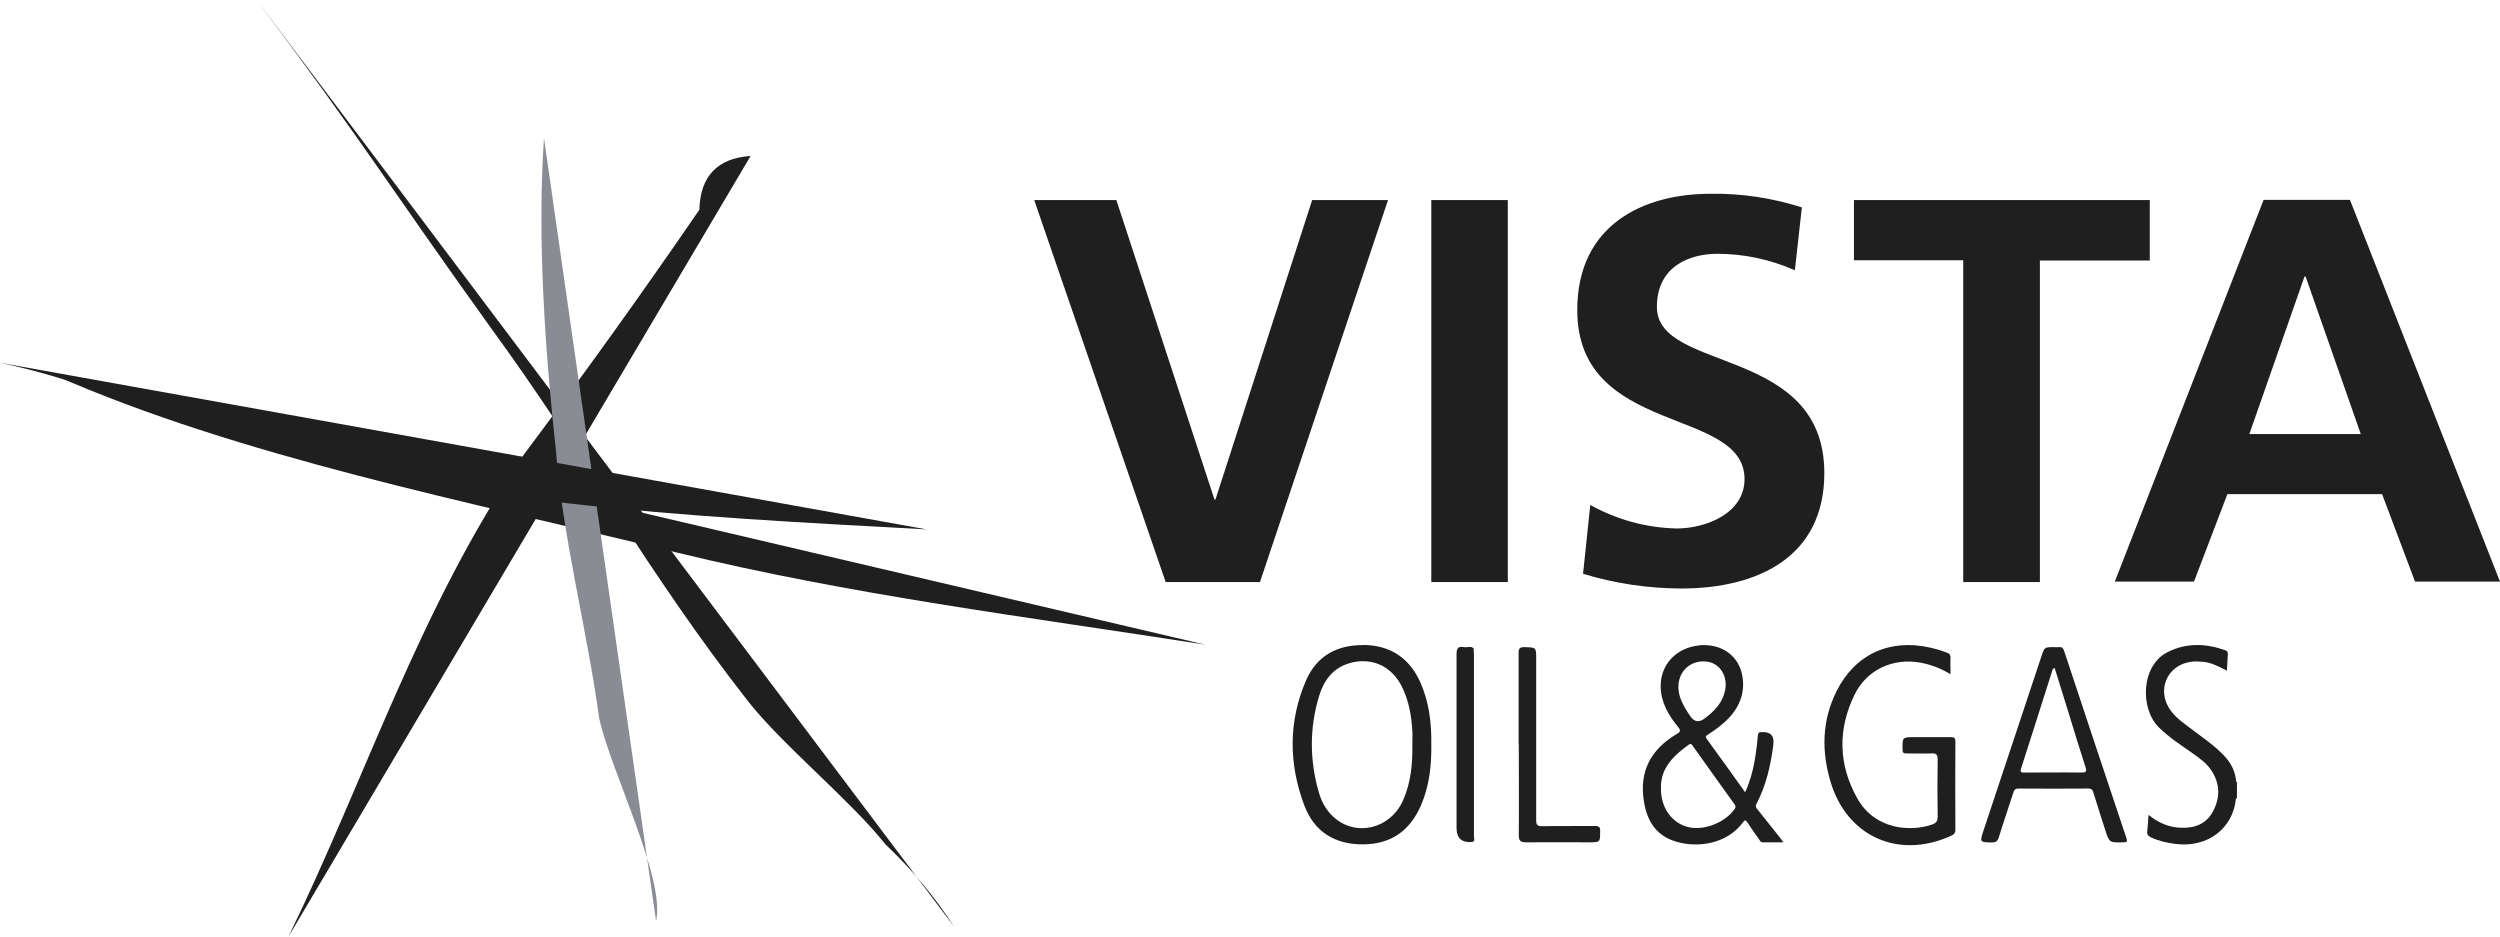 <?xml version="1.0" encoding="UTF-8"?><svg id="Capa_2" xmlns="http://www.w3.org/2000/svg" viewBox="0 0 159.47 59.75"><defs><style>.cls-1{fill:#898c92;}.cls-2{fill-rule:evenodd;}.cls-2,.cls-3{fill:#1f1f1f;}</style></defs><g id="Capa_1-2"><path class="cls-3" d="M16.37,0c6.94,9.27,8.16,11.46,14.88,20.83,6.07,8.3,10.09,15.76,16.49,23.93,2.19,2.78,6.55,6.33,8.75,9.11,1.66,1.57,3.13,3.32,4.37,5.24"/><path class="cls-3" d="M47.88,9.95c-2.12.14-3.21,1.29-3.27,3.43-3.62,5.28-7.36,10.49-11.22,15.65-6.7,9.89-9.95,20.36-14.99,30.72"/><path class="cls-3" d="M3.4,23.9c11.89,5.24,26.46,8.09,39.71,11.33,11.19,2.73,22.31,4.1,33.76,5.89"/><path class="cls-1" d="M34.7,8.81c-.44,6.35.07,13.59.76,19.92.43,5.53,2.01,11.56,2.76,17.08.74,3.42,4.23,10.19,3.63,12.94"/><path class="cls-3" d="M0,23.14c5.12,1.08,9.21,2.96,14.03,4.48,14.44,4.58,29.46,5.3,45.08,6.15"/><path class="cls-3" d="M125.23,37.13h4.89v-20.51h7.01v-3.86h-18.87v3.84h6.97v20.51M114.94,13.23c-1.88-.6-3.85-.9-5.82-.87-4.3,0-8.51,1.98-8.51,7.42,0,8.06,10.67,6.14,10.67,10.78,0,2.2-2.48,3.15-4.33,3.15-1.93-.04-3.82-.56-5.51-1.5l-.46,4.39c2.03.62,4.13.93,6.25.94,4.92,0,9.14-2.02,9.14-7.36,0-8.17-10.68-6.38-10.68-10.6,0-2.65,2.17-3.39,3.85-3.39,1.71,0,3.39.36,4.95,1.05l.45-4.03M91.3,37.13h4.88V12.76h-4.88v24.37ZM74.37,37.13h6l8.17-24.37h-4.84l-6.17,19.11h-.06l-6.26-19.11h-5.24l8.38,24.35M150.6,27.69h-7.12l3.52-10.05h.07l3.52,10.05ZM159.47,37.1l-9.57-24.35h-5.51l-9.49,24.35h5.05l2.13-5.58h9.87l2.1,5.58h5.41"/><path class="cls-2" d="M142.63,49.87h.03s.03.01.03.01v1.03l-.03.02h-.03c-.19-.36-.2-.71,0-1.06"/><path class="cls-3" d="M108.75,41.15s-.08,0-.12,0c-.09,0-.17,0-.26.02-1.47.16-2.46,1.24-2.44,2.63.02,1.01.5,1.83,1.11,2.57.2.24.14.32-.1.46-1.63.97-2.39,2.37-2.08,4.28.19,1.22.75,2.17,2,2.56,1.47.46,3.34.14,4.33-1.23.11-.14.16-.14.26,0,.24.37.49.73.75,1.09.06.09.11.2.24.2h1.32c-.12-.16-.19-.26-.26-.35-.46-.57-.91-1.15-1.37-1.72-.09-.11-.18-.2-.09-.38.62-1.18.91-2.47,1.08-3.79q.1-.83-.73-.79s-.02,0-.04,0c-.16-.01-.2.07-.22.22-.04.43-.08.85-.15,1.27-.12.78-.3,1.55-.66,2.35-.84-1.17-1.63-2.29-2.44-3.39-.12-.17-.06-.22.08-.3.4-.26.79-.54,1.14-.87.82-.78,1.24-1.74,1.04-2.87-.21-1.19-1.17-1.94-2.39-1.96ZM108.63,42.19c.09,0,.19,0,.29.02.78.11,1.29.91,1.13,1.77-.15.84-.7,1.4-1.36,1.88q-.5.35-.86-.16c-.55-.8-.76-1.32-.77-1.87,0-.95.67-1.63,1.57-1.64M107.83,47.44s.08.04.12.1c.9,1.26,1.8,2.53,2.71,3.79.07.1.05.16,0,.26-.57.84-1.87,1.38-2.87,1.19-1.11-.21-1.89-1.25-1.84-2.58-.01-1.2.8-2.01,1.79-2.71.04-.03.08-.04.11-.04"/><path class="cls-3" d="M86.97,41.15c-1.67-.02-2.97.68-3.65,2.23-1.14,2.62-1.12,5.32-.13,7.97.63,1.7,1.95,2.53,3.79,2.51,1.8-.02,2.99-.91,3.68-2.53.52-1.23.66-2.52.64-3.85.02-1.37-.14-2.71-.71-3.98-.7-1.54-1.92-2.34-3.61-2.36M87.05,42.18c.98.03,1.84.59,2.35,1.57.46.9.63,1.87.69,2.87.02.29,0,.59,0,.88.02,1.22-.09,2.42-.59,3.55-.81,1.83-3.02,2.36-4.44,1.06-.45-.41-.75-.94-.92-1.52-.61-2.07-.62-4.15.01-6.22.3-.96.86-1.74,1.88-2.05.34-.11.69-.16,1.02-.14Z"/><path class="cls-2" d="M124.39,42.99c-.64-.38-1.25-.6-1.88-.72-1.75-.32-3.43.44-4.21,2.04-1.08,2.21-1.04,4.46.17,6.61,1.12,2.01,3.39,2.15,4.76,1.68.26-.09.38-.21.37-.52-.02-1.21-.02-2.42,0-3.63,0-.34-.11-.41-.41-.39-.52.02-1.05,0-1.58,0-.18,0-.25-.03-.25-.24-.01-.8-.02-.8.77-.8s1.52,0,2.28,0c.22,0,.32.02.32.29-.01,1.87-.01,3.75,0,5.62,0,.29-.18.34-.36.42-3.3,1.46-6.54,0-7.59-3.44-.6-1.97-.57-3.94.37-5.82,1.17-2.35,3.39-3.37,5.97-2.78.37.08.73.19,1.09.33.16.06.22.15.21.33-.02.31,0,.63,0,1.02Z"/><path class="cls-3" d="M131.41,41.28s-.05,0-.07,0c-.11.01-.22,0-.33,0-.59,0-.6,0-.79.58-1.23,3.71-2.46,7.42-3.7,11.13-.24.74-.24.73.52.75.27,0,.38-.07.46-.33.29-.95.62-1.88.92-2.83.06-.18.11-.28.34-.28,1.48.01,2.96.01,4.44,0,.23,0,.29.1.34.28.24.78.49,1.56.74,2.34.27.84.27.83,1.16.81.26,0,.27-.07.19-.3-1.33-3.97-2.65-7.93-3.96-11.9-.06-.17-.13-.26-.28-.26M131.06,42.6c.29.94.58,1.87.87,2.8.36,1.18.72,2.36,1.1,3.53.09.28.04.35-.26.35-1.21-.02-2.42,0-3.63,0-.19,0-.3,0-.22-.26.67-2.07,1.32-4.14,1.98-6.21.02-.07.02-.15.17-.21"/><path class="cls-2" d="M142.63,49.87c0,.35,0,.7,0,1.05-.19,1.95-1.83,3.18-3.89,2.91-.52-.07-1.03-.18-1.52-.41-.19-.09-.29-.19-.25-.42.04-.32.05-.65.08-1.02.62.5,1.28.79,2.04.82.88.04,1.63-.22,2.07-1.04.46-.86.46-1.73-.07-2.57-.31-.49-.77-.82-1.23-1.14-.74-.52-1.5-1.01-2.15-1.65-1.2-1.18-1.17-3.94.57-4.81,1.2-.6,2.43-.55,3.67-.11.13.04.16.12.16.24-.02.34-.04.68-.06,1.06-.53-.27-1.02-.54-1.6-.57-.22-.01-.44-.03-.66,0-1.59.2-2.27,1.87-1.3,3.15.35.46.83.79,1.29,1.14.7.53,1.43,1.02,2.05,1.66.47.48.77,1.04.81,1.72"/><path class="cls-2" d="M96.87,47.48c0-1.94,0-3.89,0-5.83,0-.28.06-.37.36-.37.76.02.76,0,.76.76,0,3.42,0,6.85,0,10.27,0,.3.07.4.38.39,1.13-.02,2.25,0,3.38-.01.26,0,.33.08.32.33,0,.71,0,.71-.7.71-1.33,0-2.67-.01-4,0-.37,0-.49-.07-.49-.47.02-1.93,0-3.87,0-5.8"/><path class="cls-2" d="M93.92,53.71q-1.01.09-1.01-.9c0-3.69,0-7.39,0-11.08,0-.4.12-.52.48-.45.21.04.43-.1.61.08-.09.12-.04.26-.04.39,0,3.86,0,7.71,0,11.56,0,.13.04.27-.03.4"/><path class="cls-2" d="M93.92,53.71c0-3.97,0-7.93,0-11.9,0-.15-.07-.32.08-.45,0,.12.02.24.02.36,0,3.88,0,7.77,0,11.65,0,.11.1.27-.1.34Z"/></g></svg>